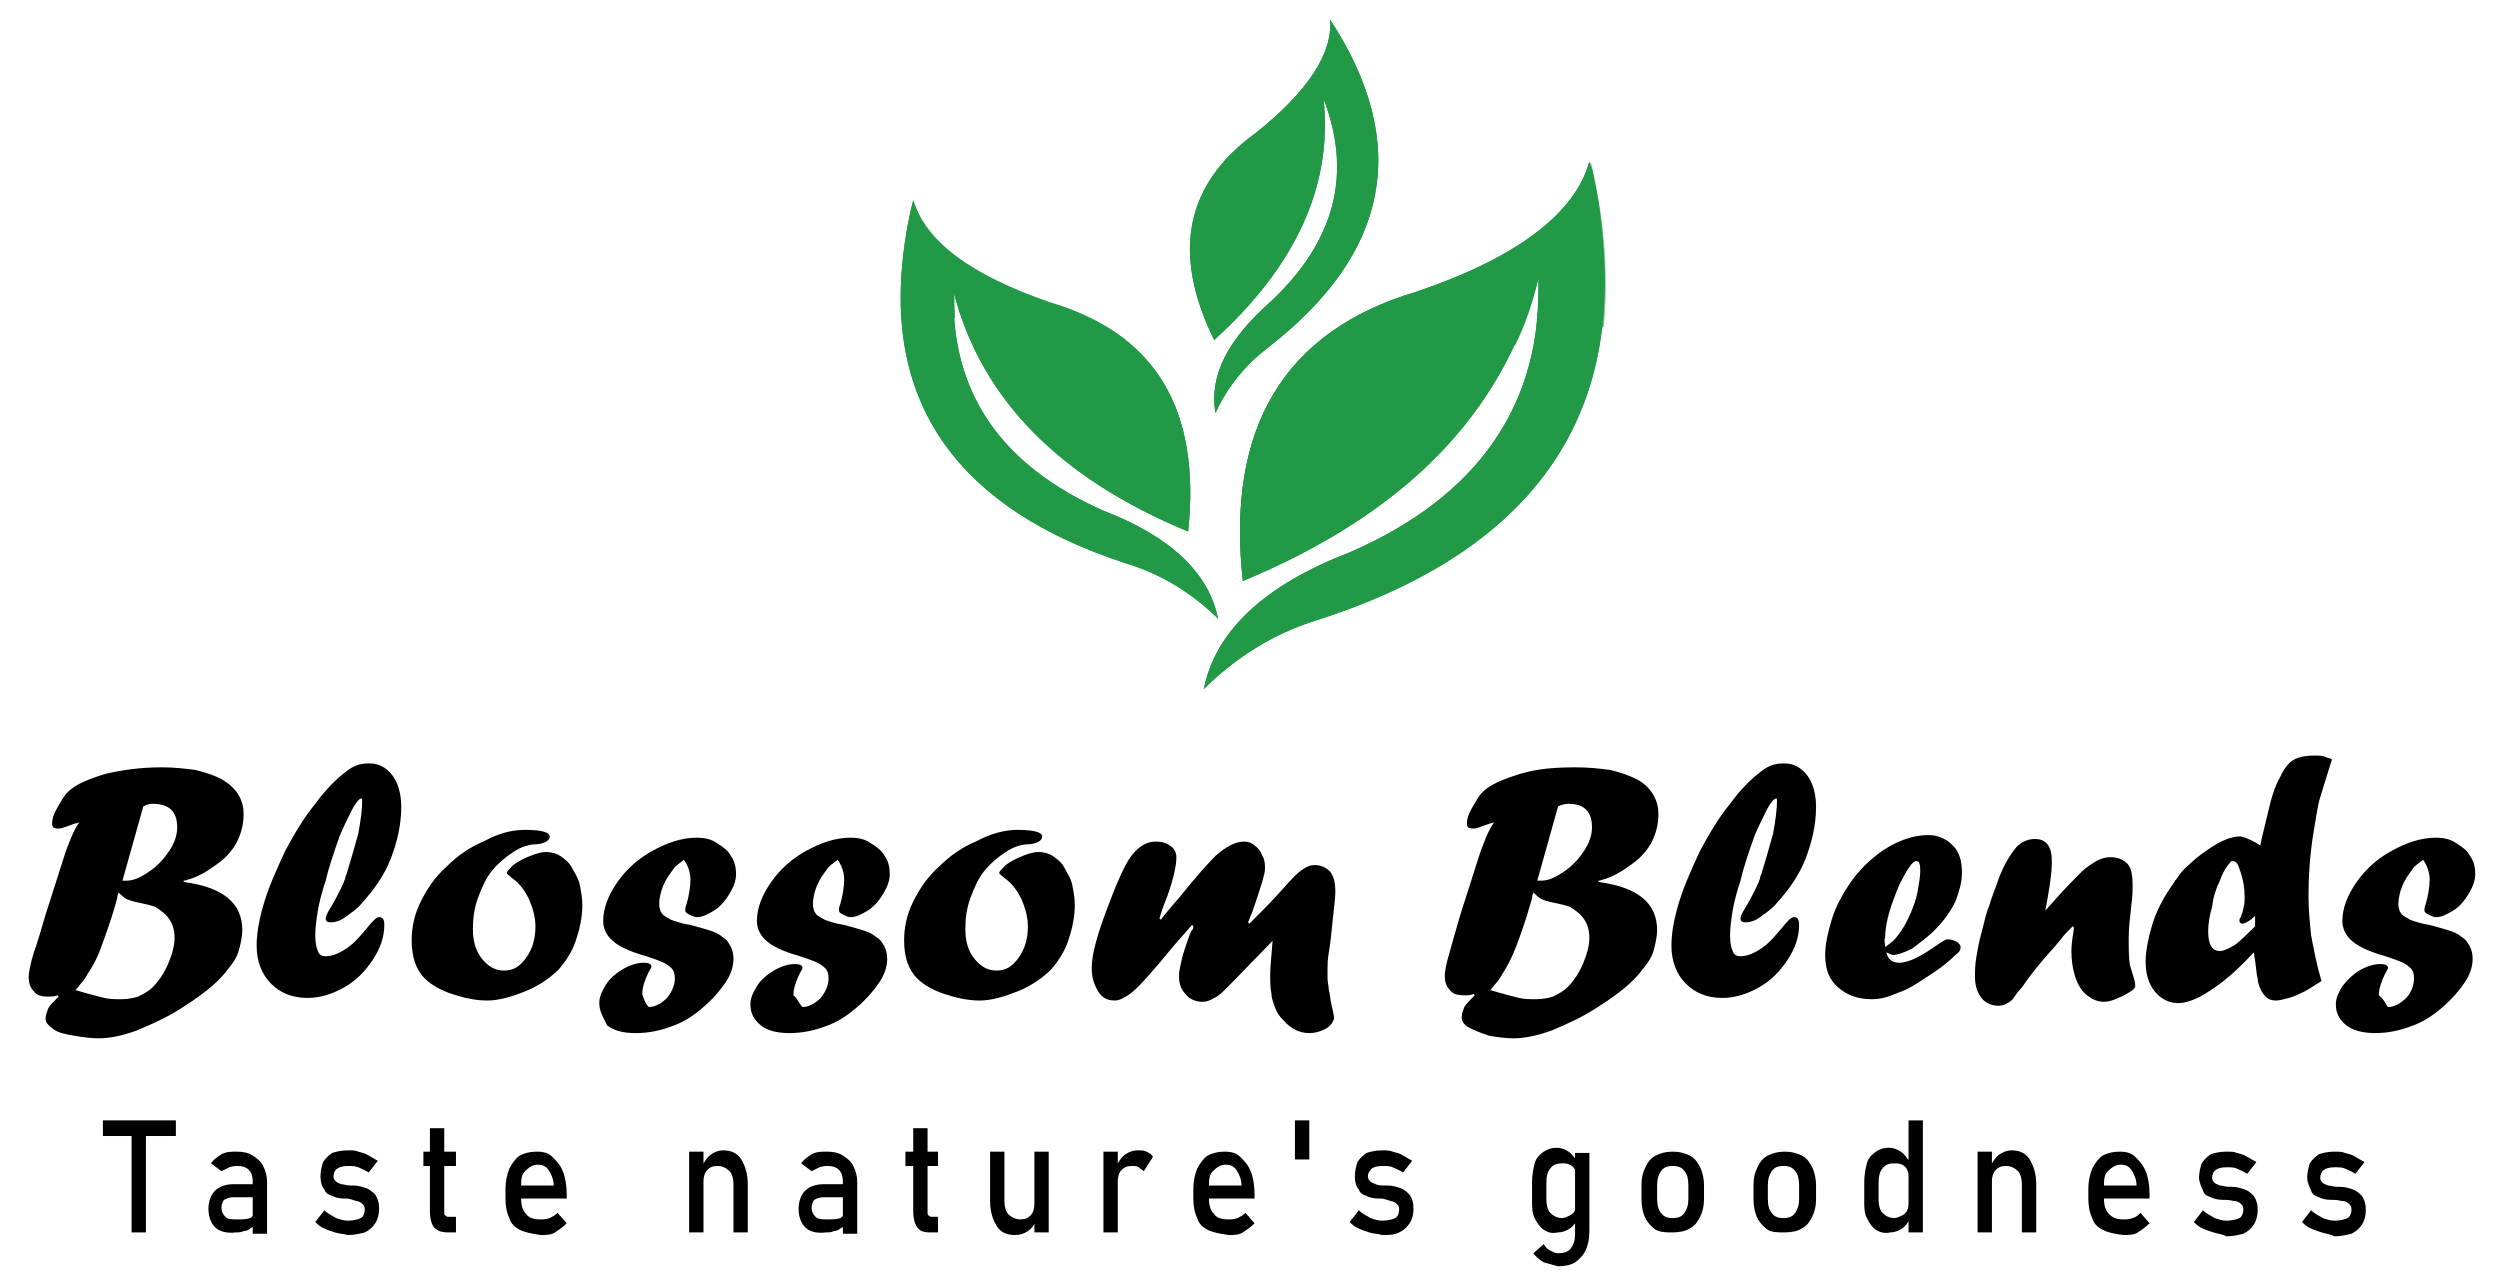 <?xml version="1.0" encoding="utf-8"?>
<!-- Generator: Adobe Illustrator 27.8.0, SVG Export Plug-In . SVG Version: 6.00 Build 0)  -->
<svg version="1.1" id="Layer_1" xmlns="http://www.w3.org/2000/svg" xmlns:xlink="http://www.w3.org/1999/xlink" x="0px" y="0px"
	 viewBox="0 0 191.9 98.8" style="enable-background:new 0 0 191.9 98.8;" xml:space="preserve">
<style type="text/css">
	.st0{clip-path:url(#SVGID_00000096057674480013464940000009793141806158608285_);fill:#219947;}
	.st1{clip-path:url(#SVGID_00000114776834362977058990000017200448022377056663_);fill:#219947;}
	.st2{clip-path:url(#SVGID_00000183235378767657738240000003220828740417622442_);fill:#219947;}
	.st3{filter:url(#Adobe_OpacityMaskFilter);}
	.st4{fill:url(#SVGID_00000055664850745817982110000012534008100466712707_);}
	.st5{mask:url(#SVGID_00000069378231181773963070000017813103869544236687_);fill-rule:evenodd;clip-rule:evenodd;fill:#219947;}
	.st6{filter:url(#Adobe_OpacityMaskFilter_00000181808204188027314430000015996072842163376008_);}
	.st7{fill:url(#SVGID_00000042012888027547391670000012164760737576448950_);}
	.st8{mask:url(#SVGID_00000056385316872794411970000005100460070112669075_);fill-rule:evenodd;clip-rule:evenodd;fill:#219947;}
	.st9{filter:url(#Adobe_OpacityMaskFilter_00000070078446477547052800000016354318729545909171_);}
	.st10{fill:url(#SVGID_00000039817002798654929200000016660009274821652639_);}
	.st11{mask:url(#SVGID_00000096739606000700019170000001801838176002359170_);fill-rule:evenodd;clip-rule:evenodd;fill:#219947;}
</style>
<g>
	<path d="M7.9,86h5.6v1.2H7.9V86z M10.1,86.7h1.1v7.9h-1.1V86.7z"/>
	<path d="M16.5,94.2c-0.3-0.3-0.5-0.8-0.5-1.4c0-0.6,0.2-1.1,0.5-1.4s0.8-0.5,1.4-0.5h1.6l0.1,1h-1.7c-0.3,0-0.5,0.1-0.7,0.2
		c-0.1,0.1-0.2,0.4-0.2,0.6c0,0.3,0.1,0.5,0.3,0.7c0.2,0.2,0.5,0.2,0.9,0.2c0.4,0,0.7,0,1-0.1c0.2-0.1,0.3-0.3,0.3-0.5l0.1,0.9
		c-0.1,0.2-0.2,0.3-0.4,0.4c-0.1,0.1-0.3,0.2-0.5,0.2c-0.2,0.1-0.4,0.1-0.6,0.1C17.4,94.7,16.8,94.5,16.5,94.2z M19.4,90.7
		c0-0.4-0.1-0.7-0.3-0.9c-0.2-0.2-0.5-0.3-0.8-0.3c-0.2,0-0.4,0-0.7,0.1c-0.2,0.1-0.4,0.2-0.6,0.3l-0.8-0.6c0.2-0.3,0.5-0.5,0.8-0.7
		c0.4-0.2,0.7-0.2,1.2-0.2c0.5,0,0.9,0.1,1.2,0.3s0.6,0.4,0.8,0.8s0.3,0.8,0.3,1.2v4h-1.1V90.7z"/>
	<path d="M25.7,94.6c-0.3-0.1-0.6-0.2-0.8-0.3c-0.3-0.1-0.5-0.3-0.7-0.5l0.7-0.9c0.3,0.3,0.6,0.4,0.9,0.6c0.3,0.1,0.6,0.2,0.9,0.2
		c0.4,0,0.8-0.1,1-0.2c0.2-0.1,0.3-0.4,0.3-0.7c0-0.2-0.1-0.3-0.2-0.4c-0.1-0.1-0.3-0.2-0.4-0.2S26.9,92,26.6,92c0,0-0.1,0-0.1,0
		c0,0-0.1,0-0.1,0c0,0,0,0,0,0c0,0,0,0,0,0c-0.4,0-0.7-0.1-0.9-0.2c-0.3-0.1-0.5-0.2-0.6-0.5c-0.2-0.2-0.3-0.6-0.3-1
		s0.1-0.8,0.2-1.1c0.2-0.3,0.4-0.5,0.7-0.7c0.3-0.1,0.7-0.2,1.2-0.2c0.3,0,0.6,0,0.8,0.1c0.3,0.1,0.5,0.1,0.8,0.3
		c0.2,0.1,0.5,0.3,0.7,0.4L28.3,90c-0.3-0.2-0.6-0.3-0.8-0.4c-0.3-0.1-0.5-0.1-0.8-0.1c-0.4,0-0.7,0.1-0.8,0.2
		c-0.2,0.1-0.3,0.4-0.3,0.6c0,0.2,0.1,0.3,0.2,0.4c0.1,0.1,0.2,0.1,0.4,0.2c0.2,0,0.4,0.1,0.7,0.1c0,0,0,0,0.1,0s0,0,0.1,0
		c0,0,0,0,0,0c0,0,0,0,0,0c0.4,0,0.7,0.1,1,0.2c0.3,0.1,0.5,0.3,0.7,0.5c0.2,0.3,0.3,0.6,0.3,1.1c0,0.4-0.1,0.8-0.3,1.1
		c-0.2,0.3-0.4,0.5-0.8,0.7c-0.4,0.1-0.8,0.2-1.3,0.2C26.3,94.7,26,94.7,25.7,94.6z"/>
	<path d="M32.4,88.4H35v1.1h-2.5V88.4z M33.3,94.2C33.1,93.9,33,93.5,33,93v-6.4h1.1V93c0,0.2,0,0.3,0.1,0.3
		c0.1,0.1,0.1,0.1,0.2,0.1H35v1.2h-0.6C33.9,94.6,33.6,94.5,33.3,94.2z"/>
	<path d="M39.9,94.4c-0.4-0.2-0.7-0.5-0.8-0.9c-0.2-0.4-0.3-0.9-0.3-1.5v-0.7c0-0.6,0.1-1.1,0.3-1.6c0.2-0.4,0.5-0.8,0.8-1
		c0.4-0.2,0.8-0.3,1.3-0.3c0.5,0,0.9,0.1,1.2,0.4c0.3,0.3,0.6,0.6,0.8,1.1c0.2,0.5,0.3,1.1,0.3,1.8V92h-3.8v-1h2.8
		c0-0.5-0.2-0.9-0.4-1.2s-0.5-0.4-0.8-0.4c-0.4,0-0.7,0.2-1,0.5s-0.3,0.7-0.3,1.3V92c0,0.5,0.1,0.9,0.4,1.2c0.2,0.3,0.6,0.4,1.1,0.4
		c0.2,0,0.4,0,0.7-0.1c0.2-0.1,0.4-0.2,0.6-0.4l0.7,0.8c-0.3,0.3-0.6,0.5-0.9,0.7c-0.3,0.2-0.7,0.2-1.1,0.2
		C40.8,94.7,40.3,94.6,39.9,94.4z"/>
	<path d="M52.8,88.4H54v6.2h-1.1V88.4z M56.3,90.9c0-0.4-0.1-0.8-0.3-1s-0.5-0.4-0.9-0.4c-0.4,0-0.6,0.1-0.8,0.3S54,90.3,54,90.7
		l-0.1-1.2c0.2-0.4,0.4-0.7,0.7-0.9c0.3-0.2,0.6-0.3,0.9-0.3c0.6,0,1.1,0.2,1.4,0.7s0.5,1.1,0.5,1.9v3.7h-1.1V90.9z"/>
	<path d="M61.8,94.2c-0.3-0.3-0.5-0.8-0.5-1.4c0-0.6,0.2-1.1,0.5-1.4s0.8-0.5,1.4-0.5h1.6l0.1,1h-1.7c-0.3,0-0.5,0.1-0.7,0.2
		c-0.1,0.1-0.2,0.4-0.2,0.6c0,0.3,0.1,0.5,0.3,0.7c0.2,0.2,0.5,0.2,0.9,0.2c0.4,0,0.7,0,1-0.1c0.2-0.1,0.3-0.3,0.3-0.5l0.1,0.9
		c-0.1,0.2-0.2,0.3-0.4,0.4c-0.1,0.1-0.3,0.2-0.5,0.2c-0.2,0.1-0.4,0.1-0.6,0.1C62.6,94.7,62.1,94.5,61.8,94.2z M64.7,90.7
		c0-0.4-0.1-0.7-0.3-0.9c-0.2-0.2-0.5-0.3-0.8-0.3c-0.2,0-0.4,0-0.7,0.1c-0.2,0.1-0.4,0.2-0.6,0.3l-0.8-0.6c0.2-0.3,0.5-0.5,0.8-0.7
		c0.4-0.2,0.7-0.2,1.2-0.2c0.5,0,0.9,0.1,1.2,0.3s0.6,0.4,0.8,0.8s0.3,0.8,0.3,1.2v4h-1.1V90.7z"/>
	<path d="M69.5,88.4H72v1.1h-2.5V88.4z M70.4,94.2c-0.2-0.3-0.3-0.7-0.3-1.2v-6.4h1.1V93c0,0.2,0,0.3,0.1,0.3
		c0.1,0.1,0.1,0.1,0.2,0.1H72v1.2h-0.6C70.9,94.6,70.6,94.5,70.4,94.2z"/>
	<path d="M77.1,92.2c0,0.4,0.1,0.8,0.3,1c0.2,0.2,0.5,0.4,0.9,0.4c0.4,0,0.6-0.1,0.8-0.3s0.3-0.5,0.3-0.9l0.1,1.3
		c-0.1,0.3-0.3,0.6-0.6,0.8c-0.3,0.2-0.6,0.3-1,0.3c-0.6,0-1.1-0.2-1.4-0.7C76.2,93.6,76,93,76,92.2v-3.8h1.1V92.2z M79.4,88.4h1.1
		v6.2h-1.1V88.4z"/>
	<path d="M84.7,88.4h1.1v6.2h-1.1V88.4z M87.4,89.6c-0.1-0.1-0.3-0.1-0.5-0.1c-0.4,0-0.6,0.1-0.8,0.3c-0.2,0.2-0.3,0.5-0.3,0.9
		l-0.1-1.2c0.2-0.4,0.4-0.7,0.7-0.9s0.6-0.3,0.9-0.3c0.3,0,0.5,0,0.7,0.1c0.2,0.1,0.4,0.2,0.5,0.4l-0.7,1.1
		C87.7,89.8,87.5,89.7,87.4,89.6z"/>
	<path d="M92.7,94.4c-0.4-0.2-0.7-0.5-0.8-0.9c-0.2-0.4-0.3-0.9-0.3-1.5v-0.7c0-0.6,0.1-1.1,0.3-1.6c0.2-0.4,0.5-0.8,0.8-1
		c0.4-0.2,0.8-0.3,1.3-0.3c0.5,0,0.9,0.1,1.2,0.4c0.3,0.3,0.6,0.6,0.8,1.1c0.2,0.5,0.3,1.1,0.3,1.8V92h-3.8v-1h2.8
		c0-0.5-0.2-0.9-0.4-1.2s-0.5-0.4-0.8-0.4c-0.4,0-0.7,0.2-1,0.5s-0.3,0.7-0.3,1.3V92c0,0.5,0.1,0.9,0.4,1.2c0.2,0.3,0.6,0.4,1.1,0.4
		c0.2,0,0.4,0,0.7-0.1c0.2-0.1,0.4-0.2,0.6-0.4l0.7,0.8c-0.3,0.3-0.6,0.5-0.9,0.7c-0.3,0.2-0.7,0.2-1.1,0.2
		C93.6,94.7,93.1,94.6,92.7,94.4z"/>
	<path d="M99.4,86h1.1v3h-1.1V86z"/>
	<path d="M105.1,94.6c-0.3-0.1-0.6-0.2-0.8-0.3c-0.3-0.1-0.5-0.3-0.7-0.5l0.7-0.9c0.3,0.3,0.6,0.4,0.9,0.6c0.3,0.1,0.6,0.2,0.9,0.2
		c0.4,0,0.8-0.1,1-0.2c0.2-0.1,0.3-0.4,0.3-0.7c0-0.2-0.1-0.3-0.2-0.4s-0.3-0.2-0.4-0.2S106.3,92,106,92c0,0-0.1,0-0.1,0
		c0,0-0.1,0-0.1,0c0,0,0,0,0,0s0,0,0,0c-0.4,0-0.7-0.1-0.9-0.2c-0.3-0.1-0.5-0.2-0.6-0.5c-0.2-0.2-0.3-0.6-0.3-1s0.1-0.8,0.2-1.1
		c0.2-0.3,0.4-0.5,0.7-0.7c0.3-0.1,0.7-0.2,1.2-0.2c0.3,0,0.6,0,0.8,0.1c0.3,0.1,0.5,0.1,0.8,0.3c0.2,0.1,0.5,0.3,0.7,0.4l-0.7,0.9
		c-0.3-0.2-0.6-0.3-0.8-0.4s-0.5-0.1-0.8-0.1c-0.4,0-0.7,0.1-0.8,0.2S105,90,105,90.3c0,0.2,0.1,0.3,0.2,0.4
		c0.1,0.1,0.2,0.1,0.4,0.2s0.4,0.1,0.7,0.1c0,0,0,0,0.1,0s0,0,0.1,0c0,0,0,0,0,0s0,0,0,0c0.4,0,0.7,0.1,1,0.2
		c0.3,0.1,0.5,0.3,0.7,0.5c0.2,0.3,0.3,0.6,0.3,1.1c0,0.4-0.1,0.8-0.3,1.1c-0.2,0.3-0.4,0.5-0.8,0.7s-0.8,0.2-1.3,0.2
		C105.8,94.7,105.4,94.7,105.1,94.6z"/>
	<path d="M118.5,94.4c-0.3-0.2-0.5-0.5-0.7-0.9s-0.2-0.8-0.2-1.4v-1.4c0-0.5,0.1-1,0.2-1.4c0.1-0.4,0.4-0.7,0.7-0.9
		c0.3-0.2,0.6-0.3,1-0.3c0.3,0,0.6,0.1,0.9,0.3c0.3,0.2,0.5,0.5,0.7,0.8l-0.1,1.3c0-0.3,0-0.5-0.1-0.7c-0.1-0.2-0.2-0.3-0.4-0.4
		s-0.4-0.1-0.6-0.1c-0.4,0-0.7,0.1-0.9,0.4c-0.2,0.2-0.3,0.6-0.3,1.1v1.3c0,0.4,0.1,0.8,0.3,1c0.2,0.2,0.5,0.4,0.9,0.4
		c0.2,0,0.4-0.1,0.6-0.2c0.2-0.1,0.3-0.2,0.4-0.4c0.1-0.2,0.1-0.4,0.1-0.7l0.1,1.3c-0.1,0.3-0.3,0.6-0.6,0.8s-0.6,0.3-0.9,0.3
		C119.1,94.7,118.8,94.6,118.5,94.4z M118.5,96.9c-0.3-0.2-0.6-0.4-0.8-0.7l0.8-0.7c0.1,0.2,0.3,0.4,0.5,0.5
		c0.2,0.1,0.4,0.2,0.6,0.2c0.4,0,0.8-0.1,1-0.4c0.2-0.3,0.3-0.6,0.3-1.1v-6.2h1.1v6c0,0.6-0.1,1.1-0.3,1.5c-0.2,0.4-0.5,0.7-0.8,0.9
		s-0.8,0.3-1.3,0.3C119.2,97.1,118.9,97,118.5,96.9z"/>
	<path d="M127.1,94.4c-0.3-0.2-0.6-0.5-0.8-0.9c-0.2-0.4-0.3-0.9-0.3-1.5v-1c0-0.6,0.1-1,0.3-1.4c0.2-0.4,0.4-0.7,0.8-0.9
		s0.8-0.3,1.3-0.3s0.9,0.1,1.3,0.3s0.6,0.5,0.8,0.9c0.2,0.4,0.3,0.9,0.3,1.4v1c0,0.6-0.1,1-0.3,1.4c-0.2,0.4-0.4,0.7-0.8,0.9
		c-0.3,0.2-0.8,0.3-1.3,0.3S127.5,94.6,127.1,94.4z M129.3,93.1c0.2-0.3,0.3-0.6,0.3-1.1v-1c0-0.5-0.1-0.9-0.3-1.1
		c-0.2-0.3-0.5-0.4-0.9-0.4s-0.7,0.1-0.9,0.4c-0.2,0.3-0.3,0.6-0.3,1.1v1c0,0.5,0.1,0.9,0.3,1.1c0.2,0.3,0.5,0.4,0.9,0.4
		S129.1,93.4,129.3,93.1z"/>
	<path d="M135.7,94.4c-0.3-0.2-0.6-0.5-0.8-0.9c-0.2-0.4-0.3-0.9-0.3-1.5v-1c0-0.6,0.1-1,0.3-1.4c0.2-0.4,0.4-0.7,0.8-0.9
		s0.8-0.3,1.3-0.3s0.9,0.1,1.3,0.3s0.6,0.5,0.8,0.9c0.2,0.4,0.3,0.9,0.3,1.4v1c0,0.6-0.1,1-0.3,1.4c-0.2,0.4-0.4,0.7-0.8,0.9
		c-0.3,0.2-0.8,0.3-1.3,0.3S136,94.6,135.7,94.4z M137.8,93.1c0.2-0.3,0.3-0.6,0.3-1.1v-1c0-0.5-0.1-0.9-0.3-1.1
		c-0.2-0.3-0.5-0.4-0.9-0.4s-0.7,0.1-0.9,0.4c-0.2,0.3-0.3,0.6-0.3,1.1v1c0,0.5,0.1,0.9,0.3,1.1c0.2,0.3,0.5,0.4,0.9,0.4
		S137.6,93.4,137.8,93.1z"/>
	<path d="M144,94.4c-0.3-0.2-0.5-0.5-0.7-0.9s-0.2-0.8-0.2-1.4v-1.4c0-0.5,0.1-1,0.2-1.4c0.1-0.4,0.4-0.7,0.7-0.9
		c0.3-0.2,0.6-0.3,1-0.3c0.3,0,0.6,0.1,0.9,0.3c0.3,0.2,0.5,0.5,0.7,0.8l-0.1,1.3c0-0.3,0-0.5-0.1-0.7c-0.1-0.2-0.2-0.3-0.4-0.4
		s-0.4-0.1-0.6-0.1c-0.4,0-0.7,0.1-0.9,0.4c-0.2,0.2-0.3,0.6-0.3,1.1v1.3c0,0.4,0.1,0.8,0.3,1c0.2,0.2,0.5,0.4,0.9,0.4
		c0.2,0,0.4-0.1,0.6-0.2c0.2-0.1,0.3-0.2,0.4-0.4c0.1-0.2,0.1-0.4,0.1-0.7l0.1,1.3c-0.1,0.3-0.3,0.6-0.6,0.8s-0.6,0.3-0.9,0.3
		C144.7,94.7,144.3,94.6,144,94.4z M146.5,86h1.1v8.6h-1.1V86z"/>
	<path d="M151.8,88.4h1.1v6.2h-1.1V88.4z M155.2,90.9c0-0.4-0.1-0.8-0.3-1s-0.5-0.4-0.9-0.4c-0.4,0-0.6,0.1-0.8,0.3
		c-0.2,0.2-0.3,0.5-0.3,0.9l-0.1-1.2c0.2-0.4,0.4-0.7,0.7-0.9c0.3-0.2,0.6-0.3,0.9-0.3c0.6,0,1.1,0.2,1.4,0.7s0.5,1.1,0.5,1.9v3.7
		h-1.1V90.9z"/>
	<path d="M161.4,94.4c-0.4-0.2-0.7-0.5-0.8-0.9c-0.2-0.4-0.3-0.9-0.3-1.5v-0.7c0-0.6,0.1-1.1,0.3-1.6c0.2-0.4,0.5-0.8,0.8-1
		c0.4-0.2,0.8-0.3,1.3-0.3c0.5,0,0.9,0.1,1.2,0.4c0.3,0.3,0.6,0.6,0.8,1.1c0.2,0.5,0.3,1.1,0.3,1.8V92h-3.8v-1h2.8
		c0-0.5-0.2-0.9-0.4-1.2s-0.5-0.4-0.8-0.4c-0.4,0-0.7,0.2-1,0.5s-0.3,0.7-0.3,1.3V92c0,0.5,0.1,0.9,0.4,1.2s0.6,0.4,1.1,0.4
		c0.2,0,0.4,0,0.7-0.1s0.4-0.2,0.6-0.4l0.7,0.8c-0.3,0.3-0.6,0.5-0.9,0.7c-0.3,0.2-0.7,0.2-1.1,0.2
		C162.2,94.7,161.8,94.6,161.4,94.4z"/>
	<path d="M169.9,94.6c-0.3-0.1-0.6-0.2-0.8-0.3c-0.3-0.1-0.5-0.3-0.7-0.5l0.7-0.9c0.3,0.3,0.6,0.4,0.9,0.6c0.3,0.1,0.6,0.2,0.9,0.2
		c0.4,0,0.8-0.1,1-0.2c0.2-0.1,0.3-0.4,0.3-0.7c0-0.2-0.1-0.3-0.2-0.4c-0.1-0.1-0.3-0.2-0.4-0.2c-0.2,0-0.4-0.1-0.8-0.1
		c0,0-0.1,0-0.1,0c0,0-0.1,0-0.1,0c0,0,0,0,0,0s0,0,0,0c-0.4,0-0.7-0.1-0.9-0.2c-0.3-0.1-0.5-0.2-0.6-0.5s-0.3-0.6-0.3-1
		s0.1-0.8,0.2-1.1c0.2-0.3,0.4-0.5,0.7-0.7c0.3-0.1,0.7-0.2,1.2-0.2c0.3,0,0.6,0,0.8,0.1c0.3,0.1,0.5,0.1,0.8,0.3
		c0.2,0.1,0.5,0.3,0.7,0.4l-0.7,0.9c-0.3-0.2-0.6-0.3-0.8-0.4s-0.5-0.1-0.8-0.1c-0.4,0-0.7,0.1-0.8,0.2c-0.2,0.1-0.3,0.4-0.3,0.6
		c0,0.2,0.1,0.3,0.2,0.4c0.1,0.1,0.2,0.1,0.4,0.2c0.2,0,0.4,0.1,0.7,0.1c0,0,0,0,0.1,0s0,0,0.1,0c0,0,0,0,0,0s0,0,0,0
		c0.4,0,0.7,0.1,1,0.2c0.3,0.1,0.5,0.3,0.7,0.5c0.2,0.3,0.3,0.6,0.3,1.1c0,0.4-0.1,0.8-0.3,1.1c-0.2,0.3-0.4,0.5-0.8,0.7
		c-0.4,0.1-0.8,0.2-1.3,0.2C170.5,94.7,170.2,94.7,169.9,94.6z"/>
	<path d="M178.2,94.6c-0.3-0.1-0.6-0.2-0.8-0.3c-0.3-0.1-0.5-0.3-0.7-0.5l0.7-0.9c0.3,0.3,0.6,0.4,0.9,0.6c0.3,0.1,0.6,0.2,0.9,0.2
		c0.4,0,0.8-0.1,1-0.2c0.2-0.1,0.3-0.4,0.3-0.7c0-0.2-0.1-0.3-0.2-0.4c-0.1-0.1-0.3-0.2-0.4-0.2c-0.2,0-0.4-0.1-0.8-0.1
		c0,0-0.1,0-0.1,0c0,0-0.1,0-0.1,0c0,0,0,0,0,0s0,0,0,0c-0.4,0-0.7-0.1-0.9-0.2c-0.3-0.1-0.5-0.2-0.6-0.5s-0.3-0.6-0.3-1
		s0.1-0.8,0.2-1.1c0.2-0.3,0.4-0.5,0.7-0.7c0.3-0.1,0.7-0.2,1.2-0.2c0.3,0,0.6,0,0.8,0.1c0.3,0.1,0.5,0.1,0.8,0.3
		c0.2,0.1,0.5,0.3,0.7,0.4l-0.7,0.9c-0.3-0.2-0.6-0.3-0.8-0.4s-0.5-0.1-0.8-0.1c-0.4,0-0.7,0.1-0.8,0.2c-0.2,0.1-0.3,0.4-0.3,0.6
		c0,0.2,0.1,0.3,0.2,0.4c0.1,0.1,0.2,0.1,0.4,0.2c0.2,0,0.4,0.1,0.7,0.1c0,0,0,0,0.1,0s0,0,0.1,0c0,0,0,0,0,0s0,0,0,0
		c0.4,0,0.7,0.1,1,0.2c0.3,0.1,0.5,0.3,0.7,0.5c0.2,0.3,0.3,0.6,0.3,1.1c0,0.4-0.1,0.8-0.3,1.1c-0.2,0.3-0.4,0.5-0.8,0.7
		c-0.4,0.1-0.8,0.2-1.3,0.2C178.8,94.7,178.5,94.7,178.2,94.6z"/>
</g>
<g>
	<path d="M3.5,70.2L5,65.5c0.3-0.8,0.6-1.7,1.1-2.4c0,0-0.1,0.1-0.3,0.1c-0.6,0.2-1,0.4-1.3,0.4c-0.4,0-0.5-0.1-0.5-0.4
		c0-0.3,0.1-0.7,0.4-1.2c0.3-0.5,0.5-0.9,0.8-1.2c0.6-0.6,1.6-1,2.9-1.4c1.3-0.3,2.7-0.5,4.3-0.5c1,0,1.8,0.1,2.6,0.2
		c0.8,0.2,1.4,0.4,2,0.7c0.5,0.3,1,0.7,1.3,1.2c0.3,0.5,0.4,1,0.4,1.5c0,0.8-0.2,1.5-0.5,2.1s-0.8,1.2-1.5,1.7
		c-0.8,0.6-1.5,1-2.2,1.2c-0.1,0-0.2,0.1-0.4,0.1v0.1c3,0.4,4.5,1.6,4.5,3.7c0,0.4-0.1,0.9-0.2,1.3c-0.1,0.5-0.3,0.9-0.6,1.3
		s-0.6,0.8-1,1.2c-0.8,0.8-1.8,1.5-2.9,2.2c-1.1,0.7-2.2,1.2-3.4,1.7c-1.1,0.4-2.1,0.6-2.9,0.6c-0.7,0-1.3-0.1-1.9-0.2
		S4.5,79.3,4.1,79s-0.6-0.5-0.6-0.8c0-0.3,0.1-0.5,0.2-0.8c0.1-0.2,0.4-0.5,0.8-0.9l-0.1-0.1c-0.2,0.1-0.5,0.1-0.7,0.1
		c-0.5,0-0.9-0.1-1.1-0.4c-0.3-0.3-0.4-0.7-0.4-1.1c0-0.3,0.1-0.9,0.4-1.9C2.9,72.3,3.2,71.2,3.5,70.2z M9.1,68.5
		c0,0.1-0.1,0.2-0.1,0.4c0,0.1-0.1,0.3-0.1,0.4c-0.4,1.4-0.8,2.5-1.1,3.3c-0.3,0.9-0.7,1.6-1.1,2.2c-0.2,0.4-0.5,0.7-0.9,1.2
		c1,0.3,1.8,0.5,2.2,0.6c0.4,0.1,0.9,0.1,1.3,0.1c0.5,0,1-0.1,1.3-0.2c0.4-0.2,0.8-0.4,1.1-0.7c0.5-0.5,0.9-1.1,1.2-1.8
		c0.3-0.7,0.5-1.4,0.5-2c0-0.7-0.2-1.3-0.7-1.8c-0.2-0.2-0.5-0.4-0.8-0.6c-0.3-0.1-0.7-0.2-1.2-0.3c-0.5-0.1-0.8-0.2-1-0.3
		C9.5,68.9,9.3,68.7,9.1,68.5z M11,61.9l-1.6,5.7c0.1,0,0.2,0,0.3,0c0.5,0,1-0.2,1.6-0.6c0.8-0.5,1.3-1.1,1.7-1.7
		c0.4-0.6,0.6-1.2,0.6-1.8c0-1.2-0.6-1.8-1.9-1.8C11.4,61.7,11.2,61.8,11,61.9z"/>
	<path d="M26.6,67.1c0.3-1,0.6-2,0.9-3.1c0.2-1.1,0.3-1.9,0.3-2.5c0-0.2,0-0.2-0.1-0.2c-0.1,0-0.4,0.3-0.7,0.9
		c-0.3,0.6-0.6,1.2-0.9,1.9c-0.5,1.4-0.9,2.6-1.1,3.5c-0.3,0.9-0.5,1.7-0.6,2.3c-0.1,0.6-0.2,1.3-0.2,1.9c0,0.6,0.1,1,0.2,1.2
		c0.1,0.3,0.3,0.4,0.6,0.4c0.5,0,1-0.2,1.6-0.6s1.1-1,1.6-1.6c0.4-0.5,0.7-0.8,0.9-0.8c0.3,0,0.4,0.2,0.4,0.6c0,0.9-0.3,1.8-0.9,2.7
		c-0.6,0.9-1.3,1.6-2.2,2.1c-0.9,0.5-1.8,0.8-2.8,0.8c-1.2,0-2.1-0.4-2.8-1.1c-0.7-0.7-1.1-1.7-1.1-2.9c0-1,0.2-2.1,0.6-3.4
		c0.4-1.3,1-2.6,1.6-3.9c0.7-1.3,1.4-2.5,2.3-3.6c0.8-1.1,1.6-1.9,2.4-2.5c0.5-0.4,1-0.6,1.7-0.6c0.5,0,0.9,0.1,1.3,0.4
		c0.4,0.3,0.7,0.7,0.9,1.2c0.2,0.5,0.3,1.1,0.3,1.7c0,1.4-0.3,2.7-0.8,4s-1.3,2.4-2.2,3.4c-0.4,0.5-0.9,0.8-1.3,1.1
		c-0.4,0.3-0.8,0.4-1.1,0.4c-0.3,0-0.4-0.1-0.4-0.3c0-0.1,0.1-0.4,0.3-0.7c0.3-0.5,0.7-1.2,1.1-2.1c0-0.1,0.1-0.2,0.1-0.3
		C26.5,67.4,26.5,67.3,26.6,67.1z"/>
	<path d="M40.3,63.7c1.3,0,1.9,0.2,1.9,0.5c0,0.3-0.3,0.5-0.9,0.6c-0.7,0-1.3,0.2-1.9,0.6s-1.1,0.8-1.6,1.4
		c-0.5,0.6-0.8,1.3-1.1,2.1c-0.3,0.8-0.4,1.6-0.4,2.4c0,0.9,0.2,1.7,0.7,2.3s1,0.9,1.7,0.9c0.7,0,1.2-0.3,1.7-1
		c0.5-0.7,0.7-1.5,0.7-2.4c0-0.7-0.2-1.4-0.5-2.1c-0.3-0.6-0.7-1.2-1.3-1.6c-0.2-0.2-0.4-0.3-0.4-0.4c0-0.1,0.2-0.3,0.5-0.6
		c0.4-0.3,0.8-0.5,1.3-0.7s0.9-0.3,1.2-0.3c0.4,0,0.8,0.1,1.1,0.3c0.3,0.2,0.7,0.5,0.9,0.9s0.5,0.8,0.6,1.3c0.1,0.5,0.2,1,0.2,1.6
		c0,0.9-0.2,1.8-0.5,2.7c-0.3,0.9-0.8,1.6-1.3,2.2c-0.7,0.7-1.6,1.3-2.6,1.7c-1,0.4-2,0.7-2.9,0.7c-0.9,0-1.8-0.2-2.7-0.5
		c-0.9-0.3-1.6-0.7-2.1-1.2c-0.7-0.7-1-1.7-1-2.9c0-1,0.2-2,0.7-3c0.5-1,1.1-1.9,2-2.7c0.8-0.8,1.8-1.5,2.8-1.9
		C38.2,64,39.2,63.7,40.3,63.7z"/>
	<path d="M49.8,77.3c0.5,0,1-0.3,1.4-0.7c0.4-0.5,0.6-1,0.6-1.5c0-0.4-0.1-0.7-0.4-0.9c-0.3-0.3-0.9-0.5-1.8-0.8
		c-1.4-0.4-2.2-0.8-2.7-1.3c-0.4-0.4-0.6-0.9-0.6-1.4c0-1,0.4-2,1.1-3c0.7-1,1.6-1.8,2.7-2.4c1.1-0.6,2.2-1,3.4-1
		c0.5,0,1.1,0.1,1.5,0.4c0.5,0.3,0.9,0.6,1.1,1c0.3,0.4,0.4,0.9,0.4,1.4c0,0.5-0.2,1-0.5,1.5c-0.3,0.5-0.7,1-1.2,1.3
		c-0.5,0.3-0.9,0.5-1.3,0.5c-0.2,0-0.4-0.1-0.6-0.2s-0.3-0.2-0.3-0.3c0-0.1,0-0.3,0.1-0.5c0.2-0.7,0.3-1.4,0.3-1.9
		c0-0.5-0.2-1.1-0.5-1.5c-0.4,0.3-0.7,0.5-0.8,0.7c-0.3,0.4-0.6,0.8-0.8,1.3c-0.2,0.5-0.3,1-0.3,1.4c0,0.3,0.1,0.6,0.2,0.7
		c0.1,0.2,0.4,0.3,0.7,0.5c0.3,0.1,0.8,0.3,1.5,0.4c1.1,0.3,1.9,0.5,2.3,0.8c0.1,0.1,0.3,0.2,0.5,0.4c0.3,0.4,0.5,0.8,0.5,1.4
		c0,0.6-0.2,1.2-0.6,1.8c-0.4,0.6-0.9,1.2-1.7,1.9c-0.8,0.7-1.6,1.2-2.5,1.5c-0.8,0.3-1.7,0.5-2.7,0.5c-1,0-1.7-0.2-2.2-0.6
		C46.3,78.1,46,77.6,46,77c0-0.5,0.2-0.9,0.5-1.4s0.8-0.9,1.3-1.2c0.5-0.3,1.1-0.5,1.6-0.5c0.4,0,0.6,0.1,0.6,0.3
		c0,0.1-0.1,0.2-0.2,0.4c-0.3,0.6-0.5,1.2-0.5,1.7C49.4,76.6,49.5,77,49.8,77.3z"/>
	<path d="M61.6,77.3c0.5,0,1-0.3,1.4-0.7c0.4-0.5,0.6-1,0.6-1.5c0-0.4-0.1-0.7-0.4-0.9c-0.3-0.3-0.9-0.5-1.8-0.8
		c-1.4-0.4-2.2-0.8-2.7-1.3c-0.4-0.4-0.6-0.9-0.6-1.4c0-1,0.4-2,1.1-3c0.7-1,1.6-1.8,2.7-2.4c1.1-0.6,2.2-1,3.4-1
		c0.5,0,1.1,0.1,1.5,0.4c0.5,0.3,0.9,0.6,1.1,1c0.3,0.4,0.4,0.9,0.4,1.4c0,0.5-0.2,1-0.5,1.5c-0.3,0.5-0.7,1-1.2,1.3
		c-0.5,0.3-0.9,0.5-1.3,0.5c-0.2,0-0.4-0.1-0.6-0.2s-0.3-0.2-0.3-0.3c0-0.1,0-0.3,0.1-0.5c0.2-0.7,0.3-1.4,0.3-1.9
		c0-0.5-0.2-1.1-0.5-1.5c-0.4,0.3-0.7,0.5-0.8,0.7c-0.3,0.4-0.6,0.8-0.8,1.3c-0.2,0.5-0.3,1-0.3,1.4c0,0.3,0.1,0.6,0.2,0.7
		c0.1,0.2,0.4,0.3,0.7,0.5c0.3,0.1,0.8,0.3,1.5,0.4c1.1,0.3,1.9,0.5,2.3,0.8c0.1,0.1,0.3,0.2,0.5,0.4c0.3,0.4,0.5,0.8,0.5,1.4
		c0,0.6-0.2,1.2-0.6,1.8c-0.4,0.6-0.9,1.2-1.7,1.9c-0.8,0.7-1.6,1.2-2.5,1.5c-0.8,0.3-1.7,0.5-2.7,0.5c-1,0-1.7-0.2-2.2-0.6
		c-0.5-0.4-0.8-0.9-0.8-1.6c0-0.5,0.2-0.9,0.5-1.4s0.8-0.9,1.3-1.2c0.5-0.3,1.1-0.5,1.6-0.5c0.4,0,0.6,0.1,0.6,0.3
		c0,0.1-0.1,0.2-0.2,0.4c-0.3,0.6-0.5,1.2-0.5,1.7C61.2,76.6,61.3,77,61.6,77.3z"/>
	<path d="M78.1,63.7c1.3,0,1.9,0.2,1.9,0.5c0,0.3-0.3,0.5-0.9,0.6c-0.7,0-1.3,0.2-1.9,0.6s-1.1,0.8-1.6,1.4
		c-0.5,0.6-0.8,1.3-1.1,2.1c-0.3,0.8-0.4,1.6-0.4,2.4c0,0.9,0.2,1.7,0.7,2.3s1,0.9,1.7,0.9c0.7,0,1.2-0.3,1.7-1
		c0.5-0.7,0.7-1.5,0.7-2.4c0-0.7-0.2-1.4-0.5-2.1c-0.3-0.6-0.7-1.2-1.3-1.6c-0.2-0.2-0.4-0.3-0.4-0.4c0-0.1,0.2-0.3,0.5-0.6
		c0.4-0.3,0.8-0.5,1.3-0.7s0.9-0.3,1.2-0.3c0.4,0,0.8,0.1,1.1,0.3c0.3,0.2,0.7,0.5,0.9,0.9s0.5,0.8,0.6,1.3c0.1,0.5,0.2,1,0.2,1.6
		c0,0.9-0.2,1.8-0.5,2.7c-0.3,0.9-0.8,1.6-1.3,2.2c-0.7,0.7-1.6,1.3-2.6,1.7c-1,0.4-2,0.7-2.9,0.7c-0.9,0-1.8-0.2-2.7-0.5
		c-0.9-0.3-1.6-0.7-2.1-1.2c-0.7-0.7-1-1.7-1-2.9c0-1,0.2-2,0.7-3s1.1-1.9,2-2.7c0.8-0.8,1.8-1.5,2.8-1.9C76,64,77.1,63.7,78.1,63.7
		z"/>
	<path d="M97.8,72.1l-3.5,3.6c-0.5,0.5-0.8,0.8-1.1,0.9c-0.3,0.2-0.6,0.3-0.9,0.3c-0.5,0-1-0.2-1.3-0.6c-0.4-0.4-0.5-0.9-0.5-1.4
		c0-0.4,0.1-0.7,0.2-1.2s0.3-1,0.6-1.9c0.1-0.2,0.1-0.3,0.2-0.4s0.1-0.2,0.1-0.3L91.5,71c-0.8,0.9-1.6,1.8-2.4,2.8
		c-0.7,0.8-1.2,1.4-1.6,1.8s-0.7,0.7-1.1,0.9c-0.3,0.2-0.6,0.3-0.8,0.3c-0.6,0-1-0.2-1.3-0.7s-0.5-1-0.5-1.8c0-1,0.4-2.5,1.2-4.6
		c0.7-1.9,1.3-3.2,1.7-3.8c0.6-0.9,1.3-1.3,2-1.3c0.5,0,0.8,0.1,1.1,0.3s0.5,0.5,0.5,0.9c0,0.6-0.2,1.6-0.7,3
		c-0.2,0.5-0.4,1-0.6,1.7l0.1,0.1c0.3-0.4,0.8-1,1.5-1.8c1.2-1.5,2.1-2.5,2.7-3.1c0.8-0.7,1.5-1.1,2.2-1.1c0.3,0,0.6,0.1,0.8,0.3
		c0.3,0.2,0.5,0.5,0.6,0.8c0.2,0.3,0.2,0.7,0.2,1c0,0.4-0.3,1.3-0.8,2.8c-0.1,0.3-0.2,0.6-0.3,0.8c-0.1,0.2-0.1,0.3-0.2,0.5l0.1,0.1
		c0.1-0.1,0.2-0.2,0.3-0.3s0.2-0.2,0.3-0.3c0.1-0.1,0.2-0.2,0.3-0.3c0.2-0.2,0.8-0.8,1.7-1.8c0.6-0.7,1.1-1.2,1.4-1.4
		c0.4-0.3,0.7-0.4,1-0.4c0.5,0,0.9,0.2,1.2,0.5c0.3,0.4,0.4,0.9,0.4,1.6c0,0.4-0.1,1.1-0.2,2.1c-0.1,1.1-0.2,1.9-0.3,2.5
		s-0.1,1-0.1,1.3c0,0.2,0,0.4,0,0.7c0,0.3,0.1,0.6,0.1,0.9c0.1,0.3,0.1,0.7,0.2,1.1c0.1,0.5,0.2,0.8,0.2,1.1
		c-0.1,0.3-0.3,0.6-0.7,0.8c-0.4,0.2-0.8,0.3-1.2,0.3c-0.7,0-1.4-0.3-2-1c-0.3-0.3-0.5-0.6-0.6-0.9c-0.1-0.3-0.3-0.7-0.3-1.1
		c-0.1-0.4-0.1-1-0.1-1.6c0-0.4,0.1-1.3,0.2-2.7L98,71.7L97.8,72.1z"/>
	<path d="M112.1,70.2l1.5-4.7c0.3-0.8,0.6-1.7,1.1-2.4c0,0-0.1,0.1-0.3,0.1c-0.6,0.2-1,0.4-1.3,0.4c-0.4,0-0.5-0.1-0.5-0.4
		c0-0.3,0.1-0.7,0.4-1.2c0.3-0.5,0.5-0.9,0.8-1.2c0.6-0.6,1.6-1,2.9-1.4s2.7-0.5,4.3-0.5c1,0,1.8,0.1,2.6,0.2c0.8,0.2,1.4,0.4,2,0.7
		s1,0.7,1.3,1.2c0.3,0.5,0.4,1,0.4,1.5c0,0.8-0.2,1.5-0.5,2.1s-0.8,1.2-1.5,1.7c-0.8,0.6-1.5,1-2.2,1.2c-0.1,0-0.2,0.1-0.4,0.1v0.1
		c3,0.4,4.5,1.6,4.5,3.7c0,0.4-0.1,0.9-0.2,1.3c-0.1,0.5-0.3,0.9-0.6,1.3s-0.6,0.8-1,1.2c-0.8,0.8-1.8,1.5-2.9,2.2
		c-1.1,0.7-2.2,1.2-3.4,1.7c-1.1,0.4-2.1,0.6-2.9,0.6c-0.7,0-1.3-0.1-1.9-0.2c-0.6-0.2-1.1-0.4-1.5-0.6s-0.6-0.5-0.6-0.8
		c0-0.3,0.1-0.5,0.2-0.8c0.1-0.2,0.4-0.5,0.8-0.9l-0.1-0.1c-0.2,0.1-0.5,0.1-0.7,0.1c-0.5,0-0.9-0.1-1.1-0.4
		c-0.3-0.3-0.4-0.7-0.4-1.1c0-0.3,0.1-0.9,0.4-1.9C111.5,72.3,111.8,71.2,112.1,70.2z M117.7,68.5c0,0.1-0.1,0.2-0.1,0.4
		s-0.1,0.3-0.1,0.4c-0.4,1.4-0.8,2.5-1.1,3.3s-0.7,1.6-1.1,2.2c-0.2,0.4-0.5,0.7-0.9,1.2c1,0.3,1.8,0.5,2.2,0.6
		c0.4,0.1,0.9,0.1,1.3,0.1c0.5,0,1-0.1,1.3-0.2c0.4-0.2,0.8-0.4,1.1-0.7c0.5-0.5,0.9-1.1,1.2-1.8s0.5-1.4,0.5-2
		c0-0.7-0.2-1.3-0.7-1.8c-0.2-0.2-0.5-0.4-0.8-0.6c-0.3-0.1-0.7-0.2-1.2-0.3c-0.5-0.1-0.8-0.2-1-0.3
		C118.1,68.9,117.9,68.7,117.7,68.5z M119.6,61.9l-1.6,5.7c0.1,0,0.2,0,0.3,0c0.5,0,1-0.2,1.6-0.6c0.8-0.5,1.3-1.1,1.7-1.7
		c0.4-0.6,0.6-1.2,0.6-1.8c0-1.2-0.6-1.8-1.8-1.8C120.1,61.7,119.8,61.8,119.6,61.9z"/>
	<path d="M135.2,67.1c0.3-1,0.6-2,0.9-3.1c0.2-1.1,0.3-1.9,0.3-2.5c0-0.2,0-0.2-0.1-0.2c-0.1,0-0.4,0.3-0.7,0.9
		c-0.3,0.6-0.6,1.2-0.9,1.9c-0.5,1.4-0.9,2.6-1.1,3.5c-0.3,0.9-0.5,1.7-0.6,2.3s-0.2,1.3-0.2,1.9c0,0.6,0.1,1,0.2,1.2
		c0.1,0.3,0.3,0.4,0.6,0.4c0.5,0,1-0.2,1.6-0.6s1.1-1,1.6-1.6c0.4-0.5,0.7-0.8,0.9-0.8c0.3,0,0.4,0.2,0.4,0.6c0,0.9-0.3,1.8-0.9,2.7
		c-0.6,0.9-1.3,1.6-2.2,2.1c-0.9,0.5-1.8,0.8-2.8,0.8c-1.2,0-2.1-0.4-2.8-1.1s-1.1-1.7-1.1-2.9c0-1,0.2-2.1,0.6-3.4
		c0.4-1.3,1-2.6,1.6-3.9c0.7-1.3,1.4-2.5,2.3-3.6c0.8-1.1,1.6-1.9,2.4-2.5c0.5-0.4,1-0.6,1.7-0.6c0.5,0,0.9,0.1,1.3,0.4
		c0.4,0.3,0.7,0.7,0.9,1.2c0.2,0.5,0.3,1.1,0.3,1.7c0,1.4-0.3,2.7-0.8,4s-1.3,2.4-2.2,3.4c-0.4,0.5-0.9,0.8-1.3,1.1
		c-0.4,0.3-0.8,0.4-1.1,0.4c-0.3,0-0.4-0.1-0.4-0.3c0-0.1,0.1-0.4,0.3-0.7c0.3-0.5,0.7-1.2,1.1-2.1c0-0.1,0.1-0.2,0.1-0.3
		C135.1,67.4,135.1,67.3,135.2,67.1z"/>
	<path d="M144.8,73.1c0.1,0.5,0.4,0.8,1,0.8c0.6,0,1.5-0.4,2.5-1.1c0.6-0.4,1-0.7,1.2-0.7c0.3,0,0.5,0.1,0.7,0.2s0.3,0.3,0.3,0.4
		c0,0.2-0.1,0.4-0.4,0.6c-0.5,0.5-1,0.9-1.6,1.3c-0.6,0.4-1.2,0.8-1.7,1.1c-0.5,0.3-1.1,0.5-1.6,0.7s-1,0.3-1.5,0.3
		c-1.1,0-1.9-0.3-2.6-0.9s-1-1.4-1-2.5c0-0.8,0.2-1.7,0.5-2.7c0.3-1,0.8-1.9,1.4-2.8c0.7-1,1.5-1.8,2.5-2.5c1.2-0.8,2.4-1.2,3.5-1.2
		c0.8,0,1.4,0.3,1.9,0.8s0.7,1.2,0.7,2.1c0,0.7-0.2,1.4-0.5,2.2c-0.4,0.8-0.9,1.5-1.6,2.2c-0.6,0.6-1.2,1-1.7,1.4
		c-0.6,0.3-1.1,0.5-1.5,0.5C145.2,73.3,145,73.2,144.8,73.1z M144.7,72.7c0.4-0.3,0.7-0.5,0.9-0.8c0.5-0.6,0.8-1.2,1.1-1.9
		c0.2-0.5,0.4-1,0.5-1.6s0.2-1.1,0.2-1.6c0-0.5-0.1-0.7-0.3-0.7c-0.3,0-0.7,0.6-1.3,1.8c-0.3,0.7-0.6,1.5-0.8,2.2
		c-0.2,0.7-0.3,1.4-0.3,1.9C144.6,72.1,144.7,72.4,144.7,72.7z"/>
	<path d="M157,69.9l0.8-0.9c0.8-0.9,1.4-1.5,1.9-2s0.9-0.7,1.2-0.9c0.4-0.2,0.7-0.3,1.1-0.3c0.6,0,1,0.2,1.3,0.5s0.4,0.9,0.4,1.7
		c0,0.3,0,0.8-0.1,1.5c-0.1,0.9-0.2,1.7-0.2,2.5c0,0.9,0,1.6,0.1,2.1c0.1,0.3,0.2,0.7,0.3,1c0.1,0.3,0.1,0.5,0.1,0.6
		c0,0.1-0.1,0.2-0.2,0.3c-0.3,0.2-0.6,0.4-1.1,0.6c-0.4,0.2-0.8,0.3-1.1,0.3c-0.5,0-0.9-0.2-1.3-0.5c-0.4-0.3-0.7-0.8-0.9-1.4
		c-0.2-0.6-0.3-1.3-0.3-2c0-0.5,0.1-1.1,0.2-1.8l-0.1-0.1c-0.4,0.4-0.7,0.7-0.9,1c-0.2,0.2-0.4,0.5-0.6,0.7c-1,1.1-1.8,2.1-2.4,3
		c-0.3,0.3-0.5,0.6-0.7,0.9c-0.3,0.3-0.7,0.5-1.1,0.5c-0.5,0-1-0.2-1.3-0.6c-0.3-0.4-0.5-0.9-0.5-1.6c0-0.4,0-0.9,0.1-1.5
		c0.1-0.6,0.2-1.2,0.4-1.9s0.3-1.4,0.6-2.1c0.2-0.7,0.5-1.4,0.7-2c0.4-1.1,0.9-1.9,1.4-2.5c0.4-0.4,0.9-0.6,1.4-0.6
		c0.9,0,1.3,0.6,1.3,1.7C157.5,67.1,157.3,68.3,157,69.9L157,69.9z"/>
	<path d="M173.5,64.9l0.1-0.5c0.3-1.2,0.5-2.1,0.7-2.9c0.2-0.7,0.4-1.3,0.7-1.8c0.2-0.5,0.5-0.9,0.7-1.1c0.4-0.4,1-0.6,1.9-0.6
		c0.4,0,0.7,0,0.9,0.1s0.4,0.1,0.5,0.2c-0.4,1.3-0.7,2.2-0.9,2.9c-0.2,0.6-0.3,1.5-0.5,2.6c-0.3,1.8-0.4,3.5-0.4,5c0,1,0.1,2,0.2,3
		c0.2,1,0.4,2.2,0.8,3.5c-0.5,0.3-0.9,0.6-1.3,0.8c-0.4,0.2-0.8,0.4-1.2,0.5s-0.7,0.2-1,0.2c-0.5,0-0.8-0.2-1.1-0.7
		c-0.2-0.4-0.3-0.7-0.3-1c-0.1-0.2-0.1-0.9-0.3-2c-1.1,1.2-2.2,2.2-3.3,2.9c-1,0.7-1.9,1-2.5,1c-0.7,0-1.3-0.3-1.8-0.9
		c-0.5-0.6-0.7-1.4-0.7-2.3c0-0.8,0.2-1.8,0.5-2.8s0.8-2,1.5-3c0.4-0.6,0.8-1.2,1.3-1.6c0.4-0.4,0.9-0.8,1.5-1.2c1-0.7,1.8-1,2.5-1
		C172.4,64.3,172.9,64.5,173.5,64.9z M173.1,71.1v-0.8c-0.4,0.4-0.8,0.6-1,0.6c-0.1,0-0.2-0.1-0.2-0.2c0-0.1,0-0.2,0.1-0.3
		c0.2-0.5,0.3-1,0.3-1.5c0-0.7-0.1-1.4-0.4-2.2c-0.1-0.4-0.3-0.6-0.5-0.6c-0.1,0-0.2,0-0.2,0.1c-0.3,0.3-0.6,0.8-0.8,1.4
		c-0.3,0.6-0.5,1.2-0.6,2c-0.2,0.7-0.3,1.3-0.3,1.9c0,1,0.3,1.5,0.9,1.5c0.3,0,0.7-0.2,1.2-0.5C172.1,72.1,172.6,71.6,173.1,71.1z"
		/>
	<path d="M183.3,77.3c0.5,0,1-0.3,1.4-0.7s0.6-1,0.6-1.5c0-0.4-0.1-0.7-0.4-0.9c-0.3-0.3-0.9-0.5-1.8-0.8c-1.4-0.4-2.2-0.8-2.7-1.3
		c-0.4-0.4-0.6-0.9-0.6-1.4c0-1,0.4-2,1.1-3c0.7-1,1.6-1.8,2.7-2.4c1.1-0.6,2.2-1,3.4-1c0.5,0,1.1,0.1,1.5,0.4
		c0.5,0.3,0.9,0.6,1.1,1c0.3,0.4,0.4,0.9,0.4,1.4c0,0.5-0.2,1-0.5,1.5c-0.3,0.5-0.7,1-1.2,1.3c-0.5,0.3-0.9,0.5-1.3,0.5
		c-0.2,0-0.4-0.1-0.6-0.2s-0.3-0.2-0.3-0.3c0-0.1,0-0.3,0.1-0.5c0.2-0.7,0.3-1.4,0.3-1.9c0-0.5-0.2-1.1-0.5-1.5
		c-0.4,0.3-0.7,0.5-0.8,0.7c-0.3,0.4-0.6,0.8-0.8,1.3c-0.2,0.5-0.3,1-0.3,1.4c0,0.3,0.1,0.6,0.2,0.7c0.1,0.2,0.4,0.3,0.7,0.5
		c0.3,0.1,0.8,0.3,1.5,0.4c1.1,0.3,1.9,0.5,2.3,0.8c0.1,0.1,0.3,0.2,0.5,0.4c0.3,0.4,0.5,0.8,0.5,1.4c0,0.6-0.2,1.2-0.6,1.8
		c-0.4,0.6-0.9,1.2-1.7,1.9c-0.8,0.7-1.6,1.2-2.5,1.5c-0.8,0.3-1.7,0.5-2.7,0.5c-0.9,0-1.7-0.2-2.2-0.6c-0.5-0.4-0.8-0.9-0.8-1.6
		c0-0.5,0.2-0.9,0.5-1.4c0.4-0.5,0.8-0.9,1.3-1.2c0.5-0.3,1.1-0.5,1.6-0.5c0.4,0,0.6,0.1,0.6,0.3c0,0.1-0.1,0.2-0.2,0.4
		c-0.3,0.6-0.5,1.2-0.5,1.7C182.9,76.6,183.1,77,183.3,77.3z"/>
</g>
<g>
	<g>
		<defs>
			<path id="SVGID_1_" d="M95.4,44.6c12.5-5.2,20-12.9,22.7-23.3c0.3,9.7-4.6,16.8-14.5,21.1c-6.5,2.5-10.3,6-11.2,10.5
				c2.4-2.4,5.4-4.3,8.7-5.3c18.1-5.8,25.1-17.6,20.9-35.2c-1.1,4-5.6,7.4-13.3,10C98.6,25.4,94.1,32.8,95.4,44.6"/>
		</defs>
		<use xlink:href="#SVGID_1_"  style="overflow:visible;fill-rule:evenodd;clip-rule:evenodd;fill:#219947;"/>
		<clipPath id="SVGID_00000161609864901684477730000008255404438573182623_">
			<use xlink:href="#SVGID_1_"  style="overflow:visible;"/>
		</clipPath>
		
			<rect x="92.4" y="12.5" style="clip-path:url(#SVGID_00000161609864901684477730000008255404438573182623_);fill:#219947;" width="33.8" height="40.6"/>
	</g>
	<g>
		<defs>
			<path id="SVGID_00000000185808515550372070000005120378216806325677_" d="M91.2,40.8c-9.9-4.1-15.9-10.2-18-18.4
				c-0.2,7.7,3.6,13.3,11.5,16.8c5.2,2,8.1,4.8,8.8,8.3c-1.9-1.9-4.3-3.4-6.9-4.2c-14.3-4.6-19.9-13.9-16.5-27.9
				c0.9,3.2,4.4,5.8,10.5,7.9C88.7,25.6,92.2,31.5,91.2,40.8"/>
		</defs>
		
			<use xlink:href="#SVGID_00000000185808515550372070000005120378216806325677_"  style="overflow:visible;fill-rule:evenodd;clip-rule:evenodd;fill:#219947;"/>
		<clipPath id="SVGID_00000167370487094688499400000006092787140441037992_">
			<use xlink:href="#SVGID_00000000185808515550372070000005120378216806325677_"  style="overflow:visible;"/>
		</clipPath>
		
			<rect x="66.8" y="15.4" style="clip-path:url(#SVGID_00000167370487094688499400000006092787140441037992_);fill:#219947;" width="26.7" height="32.1"/>
	</g>
	<g>
		<defs>
			<path id="SVGID_00000060744132673918208450000017616331278762740640_" d="M93.2,26.1c6.3-5.7,9.1-11.9,8.4-18.5
				c2.2,5.7,0.9,10.9-4,15.5c-3.3,2.9-4.8,5.7-4.3,8.6c0.9-2,2.3-3.7,4-5c9.4-7.3,11-15.7,4.8-25.2c0.2,2.6-1.7,5.5-5.7,8.7
				C91,14.1,89.9,19.4,93.2,26.1"/>
		</defs>
		
			<use xlink:href="#SVGID_00000060744132673918208450000017616331278762740640_"  style="overflow:visible;fill-rule:evenodd;clip-rule:evenodd;fill:#219947;"/>
		<clipPath id="SVGID_00000090993389171042832110000005000603959857518727_">
			<use xlink:href="#SVGID_00000060744132673918208450000017616331278762740640_"  style="overflow:visible;"/>
		</clipPath>
		
			<rect x="89.9" y="1.5" style="clip-path:url(#SVGID_00000090993389171042832110000005000603959857518727_);fill:#219947;" width="18.3" height="30.2"/>
	</g>
	<defs>
		<filter id="Adobe_OpacityMaskFilter" filterUnits="userSpaceOnUse" x="95.2" y="12.5" width="28" height="32.1">
			<feColorMatrix  type="matrix" values="1 0 0 0 0  0 1 0 0 0  0 0 1 0 0  0 0 0 1 0"/>
		</filter>
	</defs>
	
		<mask maskUnits="userSpaceOnUse" x="95.2" y="12.5" width="28" height="32.1" id="SVGID_00000149365205197670689180000013586464621827821973_">
		<g class="st3">
			
				<linearGradient id="SVGID_00000172430978959397454850000001705620453241223100_" gradientUnits="userSpaceOnUse" x1="-4275.455" y1="874.013" x2="-4295.208" y2="891.704" gradientTransform="matrix(1 0 0 1 4396.612 -856.183)">
				<stop  offset="0" style="stop-color:#FFFFFF"/>
				<stop  offset="1" style="stop-color:#000000"/>
			</linearGradient>
			
				<rect x="95.2" y="12.5" style="fill:url(#SVGID_00000172430978959397454850000001705620453241223100_);" width="28" height="32.1"/>
		</g>
	</mask>
	
		<path style="mask:url(#SVGID_00000149365205197670689180000013586464621827821973_);fill-rule:evenodd;clip-rule:evenodd;fill:#219947;" d="
		M95.4,44.6c5.9-14.9,12.3-16.5,20.9-18.1c0.8-1.6,1.4-3.4,1.8-5.2c0,1.7-0.1,3.4-0.3,4.9c1.7-0.3,3.4-0.6,5.3-1.1
		c0.4-3.8,0.1-8-1-12.7c-1.1,4-5.6,7.4-13.3,10C98.6,25.4,94.1,32.8,95.4,44.6"/>
	<defs>
		
			<filter id="Adobe_OpacityMaskFilter_00000041264782789503904750000012047960561979070100_" filterUnits="userSpaceOnUse" x="69.2" y="15.4" width="22.2" height="25.5">
			<feColorMatrix  type="matrix" values="1 0 0 0 0  0 1 0 0 0  0 0 1 0 0  0 0 0 1 0"/>
		</filter>
	</defs>
	
		<mask maskUnits="userSpaceOnUse" x="69.2" y="15.4" width="22.2" height="25.5" id="SVGID_00000101064832249740010530000003688497945491894449_">
		<g style="filter:url(#Adobe_OpacityMaskFilter_00000041264782789503904750000012047960561979070100_);">
			
				<linearGradient id="SVGID_00000101091373548022179820000004035321616789541565_" gradientUnits="userSpaceOnUse" x1="-3999.706" y1="942.03" x2="-4014.588" y2="924.654" gradientTransform="matrix(1 0 0 1 4091.186 -900.847)">
				<stop  offset="0" style="stop-color:#FFFFFF"/>
				<stop  offset="1" style="stop-color:#000000"/>
			</linearGradient>
			
				<rect x="69.2" y="15.4" style="fill:url(#SVGID_00000101091373548022179820000004035321616789541565_);" width="22.2" height="25.5"/>
		</g>
	</mask>
	
		<path style="mask:url(#SVGID_00000101064832249740010530000003688497945491894449_);fill-rule:evenodd;clip-rule:evenodd;fill:#219947;" d="
		M73.9,24.6c6.9,1.5,13.3,1.8,17.3,16.2c1-9.4-2.5-15.2-10.6-17.6c-6.1-2.1-9.6-4.7-10.5-7.9c-0.7,2.8-1,5.5-0.9,7.9
		c1.4,0.5,2.7,0.9,4.1,1.2c0-0.7-0.1-1.4,0-2.1C73.4,23.2,73.7,23.9,73.9,24.6"/>
	<defs>
		
			<filter id="Adobe_OpacityMaskFilter_00000054974019981397626700000010654551771680912568_" filterUnits="userSpaceOnUse" x="93.1" y="8.6" width="12.6" height="23.1">
			<feColorMatrix  type="matrix" values="1 0 0 0 0  0 1 0 0 0  0 0 1 0 0  0 0 0 1 0"/>
		</filter>
	</defs>
	
		<mask maskUnits="userSpaceOnUse" x="93.1" y="8.6" width="12.6" height="23.1" id="SVGID_00000164487312885681290750000010438450243766669982_">
		<g style="filter:url(#Adobe_OpacityMaskFilter_00000054974019981397626700000010654551771680912568_);">
			
				<linearGradient id="SVGID_00000020373114890923512500000009325395977936151436_" gradientUnits="userSpaceOnUse" x1="-4280.615" y1="1036.645" x2="-4267.76" y2="1021.839" gradientTransform="matrix(1 0 0 1 4373.049 -1008.435)">
				<stop  offset="0" style="stop-color:#FFFFFF"/>
				<stop  offset="1" style="stop-color:#000000"/>
			</linearGradient>
			
				<rect x="93.1" y="8.6" style="fill:url(#SVGID_00000020373114890923512500000009325395977936151436_);" width="12.6" height="23.1"/>
		</g>
	</mask>
	
		<path style="mask:url(#SVGID_00000164487312885681290750000010438450243766669982_);fill-rule:evenodd;clip-rule:evenodd;fill:#219947;" d="
		M101.7,17.4c-0.8,2-2.2,3.9-4.1,5.7c-3.3,2.9-4.8,5.7-4.3,8.6c0.9-2,2.3-3.7,4-5c7-5.4,9.7-11.5,8-18.1
		C104.6,11.7,103.4,14.7,101.7,17.4"/>
</g>
</svg>
